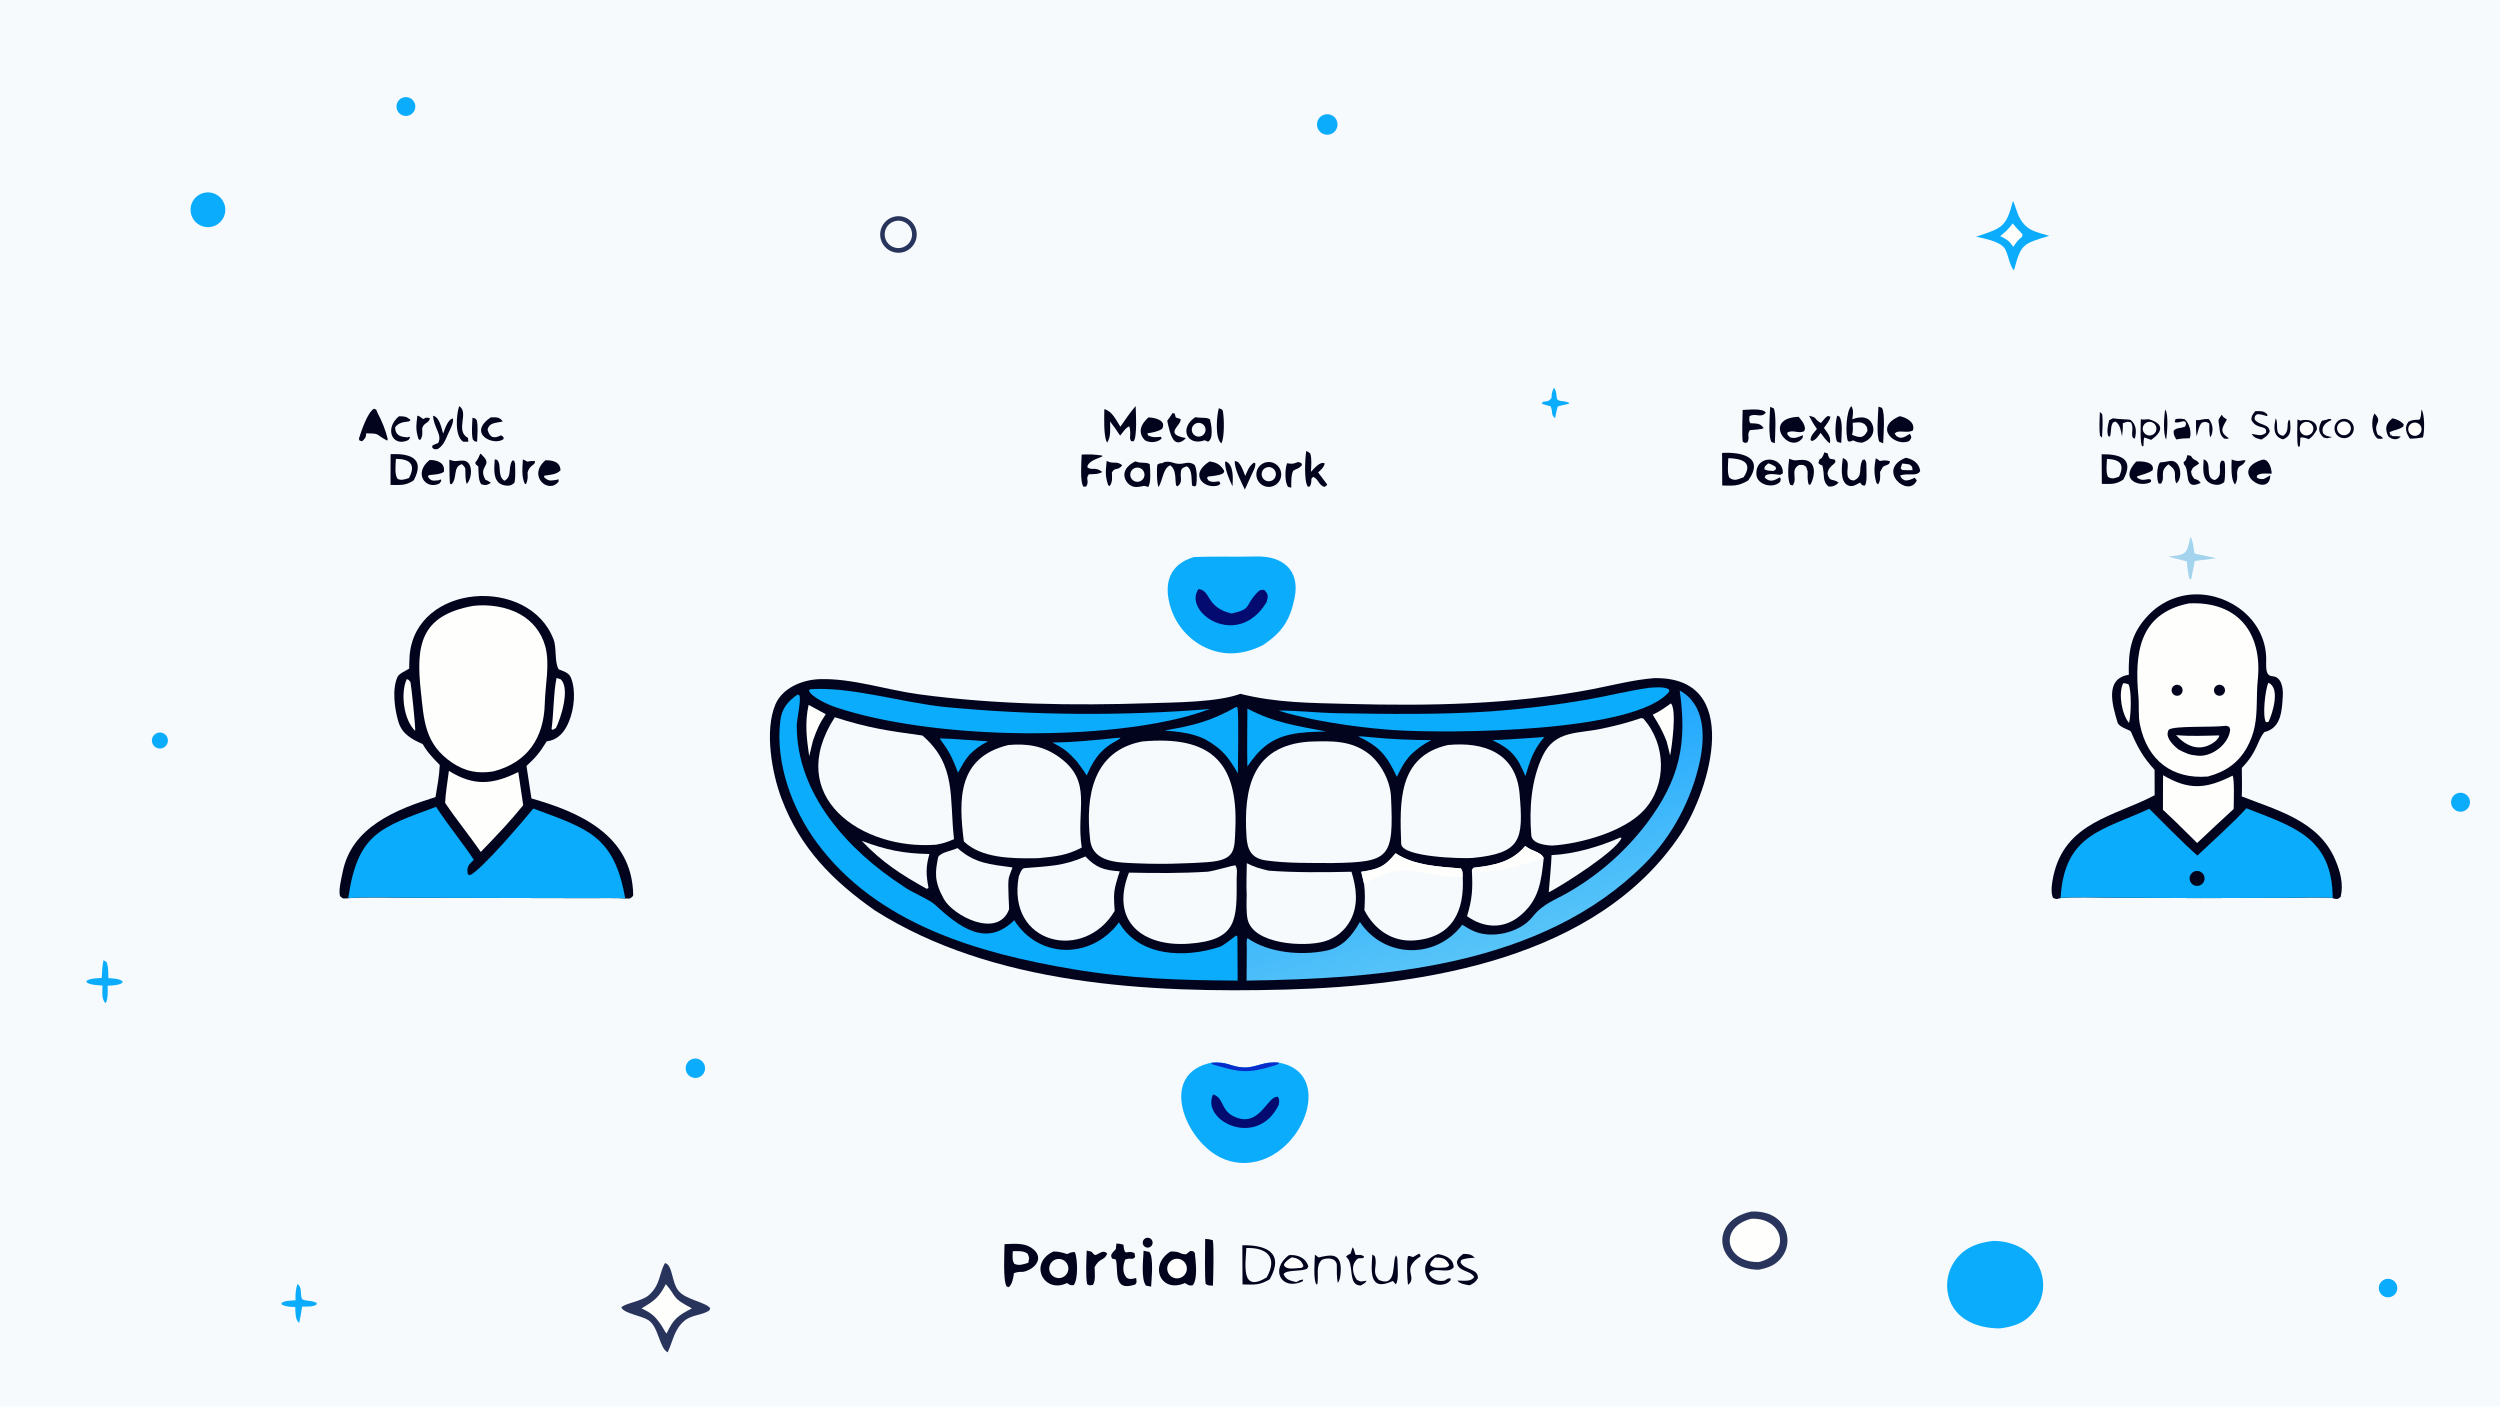 <svg version="1.1" xmlns="http://www.w3.org/2000/svg" style="display: block;" viewBox="0 0 2048 1152" width="1820" height="1024" preserveAspectRatio="none">
<defs>
	<linearGradient id="Gradient1" gradientUnits="userSpaceOnUse" x1="1230.38" y1="774.093" x2="1186.8" y2="624.819">
		<stop class="stop0" offset="0" stop-opacity="1" stop-color="rgb(87,196,248)"/>
		<stop class="stop1" offset="1" stop-opacity="1" stop-color="rgb(31,167,255)"/>
	</linearGradient>
</defs>
<path transform="translate(0,0)" fill="rgb(246,250,252)" d="M 0 0 L 2048 0 L 2048 1152 L 0 1152 L 0 0 z"/>
<path transform="translate(0,0)" fill="rgb(2,4,29)" d="M 1354.83 555.412 C 1428.17 553.73 1401.28 646.29 1376.95 682.913 C 1308.9 785.359 1166.76 807.445 1053.16 810.461 C 941.358 813.43 813.264 806.904 716.758 745.693 C 682.09 721.343 655.695 694.814 640.293 654.239 C 632.314 633.218 626.122 598.315 635.226 576.909 C 641.024 563.274 657.365 556.685 671.409 556.23 C 698.055 555.368 725.936 565.036 753.138 568.681 C 816.085 577.116 878.725 577.967 942.11 575.914 C 962.861 575.242 997.362 575.184 1016.09 568.245 C 1045.81 575.731 1073.74 575.685 1104.18 576.497 C 1171.25 578.288 1238.33 577.121 1304.43 564.44 C 1321.22 561.217 1337.77 556.781 1354.83 555.412 z"/>
<path transform="translate(0,0)" fill="rgb(246,250,252)" d="M 935.764 607.259 C 991.838 602.204 1014.2 624.207 1012.03 678.071 C 1011.29 696.586 1012.35 704.334 989.264 706.112 C 981.942 706.676 975.165 706.895 968.19 707.123 C 956.322 707.634 943.499 707.594 931.635 707.078 C 917.009 706.442 895.21 706.847 893.055 687.888 C 889.068 652.812 894.89 614.919 935.764 607.259 z"/>
<path transform="translate(0,0)" fill="rgb(246,250,252)" d="M 1072.43 607.406 C 1090.11 606.836 1106.78 606.002 1121.61 617.591 C 1131.6 625.691 1138.91 639.74 1139.51 652.622 C 1141.85 702.793 1138.56 706.098 1091.59 706.837 C 1073.62 706.717 1055 707.181 1037.23 704.714 C 1025.38 703.069 1021.86 696.374 1021.14 685.169 C 1018.6 645.427 1025.89 610.687 1072.43 607.406 z"/>
<path transform="translate(0,0)" fill="rgb(11,172,252)" d="M 653.373 568.834 L 654.81 569.428 C 656.55 573.286 652.725 588.455 652.723 594.505 C 652.708 650.859 695.348 696.926 739.956 725.836 C 745.832 730.452 760.858 736.336 765.796 740.849 C 784.927 758.333 807.394 776.866 830.855 753.673 C 851.361 786.006 894.49 785.466 916.65 755.424 C 933.168 783.804 970.857 784.796 999.274 775.46 C 1002.04 774.552 1009.9 768.296 1012.66 766.184 L 1013.71 767.102 L 1013.88 803.116 C 967.066 802.84 926.113 801.668 879.18 793.8 C 801.283 780.741 718.029 756.7 668.944 689.857 C 648.947 662.625 635.025 624.799 639.218 590.351 C 640.456 580.188 645.319 574.426 653.373 568.834 z"/>
<path transform="translate(0,0)" fill="url(#Gradient1)" d="M 1376 565.54 C 1396.72 576.726 1396.86 602.626 1392.62 622.919 C 1386.02 654.472 1369.88 684.9 1347.05 707.716 C 1263.44 791.273 1133.09 801.613 1021.2 803.114 L 1021.36 776.5 C 1021.35 773.946 1020.82 770.074 1022 768.361 C 1039.32 780.539 1066 782.774 1086.51 778.601 C 1099.87 775.884 1107.7 766.267 1114.03 755.113 C 1134 785.001 1176.15 785.995 1197.9 757.349 C 1200.52 758.978 1203.63 760.983 1206.44 762.19 C 1221.23 769.419 1244.9 764.046 1255.24 751.135 C 1264.56 739.497 1273.6 737.557 1286.52 729.816 C 1310.79 715.556 1332.04 696.683 1349.07 674.262 C 1376.21 638.089 1382.17 608.813 1376 565.54 z"/>
<path transform="translate(0,0)" fill="rgb(246,250,252)" d="M 683.871 587.429 C 711.799 596.363 726.967 598.427 755.633 602.391 C 783.739 626.515 777.635 653.132 781.531 687.279 C 775.375 689.859 773.385 690.568 766.854 691.81 C 706.055 696.53 641.728 652.52 683.871 587.429 z"/>
<path transform="translate(0,0)" fill="rgb(246,250,252)" d="M 1344.57 588.067 L 1346.18 588.502 C 1365.01 609.486 1365.77 642.839 1346.72 663.542 C 1330.46 681.218 1294.68 691.09 1271.56 692.523 C 1266.24 692.255 1255.04 691.231 1254.43 684.011 C 1252.62 662.473 1254.34 638.762 1263.79 618.988 C 1273.98 597.651 1293.25 601.075 1312.76 596.662 C 1325.61 593.867 1332.26 592.155 1344.57 588.067 z"/>
<path transform="translate(0,0)" fill="rgb(246,250,252)" d="M 1186.03 610.178 C 1215.15 607.333 1241.92 616.294 1244.83 649.981 C 1248.09 687.722 1246.36 698.775 1206.24 702.667 C 1198.2 703.325 1148.24 702.134 1147.85 691.063 C 1146.66 656.982 1145.05 619.536 1186.03 610.178 z"/>
<path transform="translate(0,0)" fill="rgb(246,250,252)" d="M 826.025 610.172 C 841.548 608.805 854.848 610.832 867.766 620.173 C 895.658 640.343 881.158 662.785 886.171 694.153 C 873.874 700.669 864.47 701.492 851.034 702.815 C 849.836 702.861 848.637 702.892 847.438 702.909 C 828.532 703.182 803.803 702.861 789.596 689.133 C 785.132 654.018 784.632 620.288 826.025 610.172 z"/>
<path transform="translate(0,0)" fill="rgb(246,250,252)" d="M 989.466 713.921 C 995.819 713.081 1010.36 708.487 1012.11 708.759 C 1013.89 711.876 1013.18 715.144 1013.08 719.229 C 1013.14 752.976 1014.31 770.1 973.689 772.908 C 935.792 775.528 909.185 754.386 924.852 714.684 C 947.359 715.103 967.047 715.307 989.466 713.921 z"/>
<path transform="translate(0,0)" fill="rgb(246,250,252)" d="M 1021.38 706.968 C 1028.32 710.459 1031.94 711.263 1039.31 713.081 C 1060.62 714.706 1085.76 714.453 1107.14 713.966 C 1111.19 727.07 1113.02 740.9 1106.34 753.6 C 1101.85 762.158 1094.03 768.482 1084.72 771.079 C 1068.56 775.738 1026.84 773.585 1022.05 752.978 C 1020.87 747.916 1021.15 738.313 1021.3 732.741 C 1020.82 726.68 1021.33 713.552 1021.38 706.968 z"/>
<path transform="translate(0,0)" fill="rgb(11,172,252)" d="M 663.718 564.467 C 697.327 562.266 737.475 575.149 773.926 579.01 C 846.22 585.959 918.986 586.52 991.379 580.689 C 985.15 582.912 979.369 584.648 973.041 586.524 C 895.962 607.369 761.471 605.056 684.313 579.141 C 678.696 577.255 665.072 571.221 662.644 565.653 L 663.718 564.467 z"/>
<path transform="translate(0,0)" fill="rgb(246,250,252)" d="M 1143.25 698.803 C 1158.22 708.942 1179.24 709.799 1196.83 711.264 C 1198.44 713.74 1198.03 714.871 1198.27 718.084 C 1199.8 745.801 1190.13 767.851 1158.54 770.208 C 1140.52 771.554 1125.85 761.303 1117.71 745.403 C 1118.17 736.907 1118.42 732.326 1117.45 723.863 L 1115.12 713.999 C 1129.53 711.819 1134.36 709.837 1143.25 698.803 z"/>
<path transform="translate(0,0)" fill="rgb(254,254,253)" d="M 1143.25 698.803 C 1158.22 708.942 1179.24 709.799 1196.83 711.264 C 1198.44 713.74 1198.03 714.871 1198.27 718.084 C 1160.47 719.519 1156.49 702.188 1117.45 723.863 L 1115.12 713.999 C 1129.53 711.819 1134.36 709.837 1143.25 698.803 z"/>
<path transform="translate(0,0)" fill="rgb(11,172,252)" d="M 1350.75 563.346 C 1355.23 562.986 1363.52 562.135 1367.23 564.675 L 1367.43 566.449 C 1339.72 600.308 1186.26 600.785 1142.67 597.991 C 1119.68 596.42 1096.82 593.358 1074.23 588.825 C 1064.94 586.749 1056.42 584.944 1047.33 581.958 C 1062.16 581.815 1079.61 583.832 1095.03 584.098 C 1137.47 584.83 1180.35 585.444 1222.72 582.513 C 1248.85 580.562 1274.88 577.365 1300.71 572.933 C 1317.41 569.924 1333.98 565.775 1350.75 563.346 z"/>
<path transform="translate(0,0)" fill="rgb(246,250,252)" d="M 889.137 701.444 C 898.139 710.797 904.089 712.621 917.291 713.622 C 916.396 716.482 915.032 720.414 914.349 723.224 C 911.889 731.653 912.578 737.409 913.136 746.02 C 888.347 788.095 824.338 773.725 834.58 717.779 C 835.47 715.763 836.847 711.197 839.149 711 C 858.581 709.333 870.862 709.529 889.137 701.444 z"/>
<path transform="translate(0,0)" fill="rgb(246,250,252)" d="M 784.401 694.582 C 798.672 707.307 811.022 707.846 829.444 710.448 C 828.423 713.192 827.057 716.532 826.339 719.314 C 825.329 725.6 826.953 743.924 826.556 744.951 C 817.252 768.966 780.826 750.072 773.186 736.246 C 765.037 721.5 766.066 714.216 768.599 701.811 C 771.143 697.905 778.683 697.17 784.401 694.582 z"/>
<path transform="translate(0,0)" fill="rgb(246,250,252)" d="M 1205.76 713.154 C 1206.01 712.304 1206.57 710.72 1207.65 710.601 C 1223.87 708.806 1238.48 706.029 1249.46 692.871 C 1255.58 697.618 1262.47 697.64 1264.62 702.827 C 1262.54 721.959 1260.89 737.444 1244.69 750.429 C 1231.26 761.191 1215.38 760.032 1201.81 750.363 C 1206.1 736.021 1206.57 728.085 1205.76 713.154 z"/>
<path transform="translate(0,0)" fill="rgb(254,254,253)" d="M 1205.76 713.154 C 1206.01 712.304 1206.57 710.72 1207.65 710.601 C 1223.87 708.806 1238.48 706.029 1249.46 692.871 C 1255.58 697.618 1262.47 697.64 1264.62 702.827 C 1244.02 708.783 1227.2 715.873 1205.76 713.154 z"/>
<path transform="translate(0,0)" fill="rgb(11,172,252)" d="M 1012.91 578.888 L 1013.8 579.678 C 1014.85 584.581 1014.14 625.722 1014.09 633.406 C 1005.96 619.532 1001.39 613.659 987.471 605.591 C 976.783 600.234 965.557 599.307 953.902 598.299 C 978.115 594.11 991.528 590.809 1012.91 578.888 z"/>
<path transform="translate(0,0)" fill="rgb(246,250,252)" d="M 1327.21 685.975 L 1328.34 686.233 C 1324.26 696.959 1281.39 724.086 1269.44 730.476 L 1268.75 730.565 C 1268.73 730.527 1271.1 704.559 1271.03 700.35 C 1289.85 699.475 1310.03 693.479 1327.21 685.975 z"/>
<path transform="translate(0,0)" fill="rgb(11,172,252)" d="M 1021.86 580.351 C 1043.93 592.015 1062.19 594.349 1086.34 599.138 C 1077.35 599.264 1066 599.556 1057.33 601.507 C 1040.37 605.129 1031.06 614.177 1021.84 627.776 C 1021.51 612.259 1021.8 595.93 1021.86 580.351 z"/>
<path transform="translate(0,0)" fill="rgb(246,250,252)" d="M 705.902 688.65 C 726.186 696.213 739.98 699.025 761.392 699.438 C 758.301 709.803 758.65 716.83 760.616 727.041 L 760.355 727.516 L 759.042 727.871 C 738.098 716.225 722.421 706.07 705.902 688.65 z"/>
<path transform="translate(0,0)" fill="rgb(11,172,252)" d="M 1112.52 603.081 C 1115.8 603.014 1119.49 603.419 1122.77 603.755 C 1139.37 605.456 1155.68 606.027 1172.38 606.195 C 1165.05 610.092 1161.75 612.65 1155.84 618.064 C 1150.41 623.774 1147.68 629.307 1144.29 636.2 C 1135.83 618.363 1130.19 611.55 1112.52 603.081 z"/>
<path transform="translate(0,0)" fill="rgb(11,172,252)" d="M 914.103 604.41 L 917.864 604.151 C 917.725 605.362 911.69 608.185 909.847 609.427 C 899.463 616.426 895.109 624.153 890.234 635.065 C 887.848 631.222 884.839 627.255 882.164 623.564 C 874.777 615.488 871.604 613.119 862.205 608.106 C 878.031 608.016 898.356 606.132 914.103 604.41 z"/>
<path transform="translate(0,0)" fill="rgb(11,172,252)" d="M 1251.11 604.585 L 1265.14 603.554 C 1256.07 614.186 1253.54 622.675 1249.61 635.63 C 1248.12 631.855 1246.02 627.814 1244.2 624.135 C 1238.18 614.471 1232.28 611.155 1222.67 606.105 C 1231.93 605.949 1241.82 605.164 1251.11 604.585 z"/>
<path transform="translate(0,0)" fill="rgb(11,172,252)" d="M 769.789 604.754 C 781.374 604.961 797.433 606.499 809.434 607.2 C 803.06 610.256 799.097 613.325 794.074 618.192 C 789.998 623.125 787.875 627.324 784.814 632.86 C 779.915 619.98 777.874 615.858 769.789 604.754 z"/>
<path transform="translate(0,0)" fill="rgb(254,254,253)" d="M 1368.82 576.062 C 1373.77 581.427 1369.56 611.6 1368.17 618.82 C 1367.32 614.957 1366.26 610.988 1365.29 607.14 C 1362.28 599.195 1358.49 592.497 1353.92 585.397 C 1360.34 582.138 1363.03 580.232 1368.82 576.062 z"/>
<path transform="translate(0,0)" fill="rgb(254,254,253)" d="M 662.411 577.31 C 667.114 579.8 671.79 582.339 676.439 584.927 C 671.038 592.946 668.926 598.157 665.856 607.022 L 662.895 619.397 C 660.774 604.607 659.167 592.102 662.411 577.31 z"/>
<path transform="translate(0,0)" fill="rgb(2,4,29)" d="M 346.331 609.445 C 337.807 605.58 329.695 601.609 326.527 591.617 C 323.325 581.516 320.959 564.255 325.683 554.328 C 327.029 551.499 332.676 549.322 335.257 547.55 C 335.065 547.683 335.507 537.455 335.57 536.725 C 340.704 477.35 433.693 471.594 453.491 523.724 C 456.162 530.755 454.055 542.192 457.711 548.207 C 461.578 549.685 466.032 550.91 467.686 554.988 C 472.003 565.637 470.363 580.404 466.142 590.821 C 462.701 599.314 457.273 606.019 447.876 607.15 C 442.256 616.144 439.385 619.89 431.302 627.305 L 435.351 653.913 C 473.501 664.783 517.989 683.4 518.718 732.986 C 518.736 734.227 516.917 735.243 515.988 735.909 L 512.185 735.903 C 508.062 735.287 488.288 735.593 483.229 735.586 L 420.186 735.46 L 332.589 735.246 C 320.874 735.211 295.908 734.506 285.26 735.661 C 280.69 735.888 281.886 736.507 278.72 734.186 C 276.912 729.783 279.733 719.194 280.685 714.337 C 287.961 677.214 324.586 662.875 356.782 652.8 C 358.213 644.155 359.88 635.262 360.258 626.529 C 355.137 621.341 349.856 615.9 346.331 609.445 z"/>
<path transform="translate(0,0)" fill="rgb(11,172,252)" d="M 285.26 735.661 C 292.992 682.481 311.378 677.888 357.231 660.8 C 367.255 676.064 378.571 689.761 388.159 704.157 C 383.887 708.38 382.161 709.629 383.186 716.011 L 385.023 716.796 C 394.484 712.483 428.601 672.344 436.906 662.2 C 481.305 678.838 503.145 684.155 512.185 735.903 C 508.062 735.287 488.288 735.593 483.229 735.586 L 420.186 735.46 L 332.589 735.246 C 320.874 735.211 295.908 734.506 285.26 735.661 z"/>
<path transform="translate(0,0)" fill="rgb(254,254,253)" d="M 387.588 496.221 C 400.015 494.686 414.769 496.842 425.722 502.887 C 435.945 508.429 443.485 517.88 446.617 529.079 C 450.675 543.824 446.625 561.047 446.283 576.108 C 445.644 604.181 432.188 624.541 404.227 631.756 C 391.566 633.826 381.343 631.891 370.617 624.808 C 347.69 609.425 347.31 589.642 344.741 566.02 C 340.692 528.777 344.18 504.032 387.588 496.221 z"/>
<path transform="translate(0,0)" fill="rgb(254,254,253)" d="M 367.742 631.344 C 388.366 644.151 403.718 642.595 424.58 632.309 L 428.619 659.459 C 423.638 665.588 418.481 671.572 413.153 677.402 C 406.806 684.26 400.375 691.039 393.86 697.738 C 384.441 684.118 374.241 671.805 364.633 657.535 C 364.957 650.165 366.748 638.938 367.742 631.344 z"/>
<path transform="translate(0,0)" fill="rgb(254,254,253)" d="M 455.957 555.26 L 459.355 556.391 C 467.195 563.8 459.655 587.63 455.442 596.239 L 452.974 597.741 L 451.835 597.186 C 453.597 584.481 453.484 566.108 455.957 555.26 z"/>
<path transform="translate(0,0)" fill="rgb(254,254,253)" d="M 333.225 556.215 C 335.003 556.71 335.091 557.16 336.253 558.618 C 337.029 562.389 340.571 596.302 340.111 598.587 C 330.659 589.71 327.9 567.452 333.225 556.215 z"/>
<path transform="translate(0,0)" fill="rgb(2,4,29)" d="M 1743.91 552.64 C 1743.53 533.196 1745.42 519.031 1759.85 503.938 C 1769.86 493.278 1783.74 487.097 1798.37 486.788 C 1827.39 486.249 1855.82 508.014 1856.46 538.994 C 1856.61 546.038 1855.24 553.471 1861.77 553.879 C 1868.9 554.325 1870.5 563.391 1870.08 569.956 C 1869.33 581.82 1868.91 596.315 1854.99 599.558 C 1848.62 607.141 1850.03 614.839 1836.51 628.925 C 1836.54 636.063 1836.83 645.312 1836.45 652.271 C 1866.05 663.876 1899.46 672.405 1912.96 703.941 C 1917.12 713.643 1919.94 723.826 1917.52 734.388 C 1915.38 736.717 1914 736.54 1910.93 735.589 C 1906.11 734.623 1881.72 735.253 1874.92 735.313 L 1802.49 735.545 L 1727.68 735.184 C 1717.54 735.121 1697.51 734.469 1688.07 735.506 C 1683.99 736.475 1685.43 736.672 1682.03 735.48 C 1679.48 731.744 1681.11 722.312 1682.01 718.018 C 1691.36 673.226 1732.2 668.711 1765.09 651.294 L 1765.04 630.485 C 1755.45 620.02 1751.17 612.14 1745.61 599.174 C 1745 597.746 1735.96 595.874 1734.71 591.714 C 1730.52 577.74 1723.85 555.739 1743.91 552.64 z"/>
<path transform="translate(0,0)" fill="rgb(11,172,252)" d="M 1840.25 662.007 C 1879.27 677.269 1910.63 685.897 1910.93 735.589 C 1906.11 734.623 1881.72 735.253 1874.92 735.313 L 1802.49 735.545 L 1727.68 735.184 C 1717.54 735.121 1697.51 734.469 1688.07 735.506 C 1690.92 683.291 1722.56 679.991 1760.69 662.408 C 1772.84 674.394 1787.51 689.645 1800.12 700.708 C 1812.23 689.339 1829.28 673.981 1840.25 662.007 z"/>
<path transform="translate(0,0)" fill="rgb(2,4,29)" d="M 1798.04 713.575 C 1801.3 712.57 1804.75 714.415 1805.72 717.683 C 1806.7 720.95 1804.82 724.385 1801.55 725.331 C 1798.31 726.264 1794.93 724.416 1793.97 721.191 C 1793 717.965 1794.82 714.566 1798.04 713.575 z"/>
<path transform="translate(0,0)" fill="rgb(254,254,253)" d="M 1793.1 494.194 C 1833.38 492.192 1853.6 518.498 1849.55 557.044 C 1848.26 569.318 1849.56 582.588 1847.07 594.921 C 1845.84 601.05 1843.66 606.948 1840.6 612.402 C 1833.25 625.274 1822.78 632.195 1808.7 635.964 C 1779.84 638.403 1759.26 622.915 1753.18 594.057 C 1751.41 586.45 1752.5 578.024 1751.8 570.452 C 1748.63 536.007 1751.63 502.558 1793.1 494.194 z"/>
<path transform="translate(0,0)" fill="rgb(2,4,29)" d="M 1823.34 594.449 C 1824.42 594.389 1825.13 594.897 1826.21 595.378 L 1826.98 597.518 C 1825.97 609.331 1812.15 619.974 1800.57 618.936 C 1793.56 618.307 1790.86 617.09 1784.63 613.818 C 1780.08 610.136 1773.04 603.554 1776.71 597.571 C 1781.85 594.182 1811.08 595.959 1823.34 594.449 z"/>
<path transform="translate(0,0)" fill="rgb(254,254,253)" d="M 1782.64 602.065 C 1794.76 603.126 1805.85 602.574 1817.98 602.304 C 1817.94 604.079 1816.55 605.135 1815.19 606.792 C 1803.58 616.18 1791.83 612.319 1782.64 602.065 z"/>
<path transform="translate(0,0)" fill="rgb(2,4,29)" d="M 1815.64 561.598 C 1817.01 560.655 1818.78 560.533 1820.26 561.282 C 1821.74 562.032 1822.69 563.531 1822.74 565.19 C 1822.79 566.849 1821.93 568.401 1820.49 569.236 C 1818.39 570.458 1815.7 569.802 1814.39 567.749 C 1813.09 565.697 1813.64 562.981 1815.64 561.598 z"/>
<path transform="translate(0,0)" fill="rgb(2,4,29)" d="M 1780.97 561.578 C 1782.36 560.638 1784.16 560.548 1785.64 561.345 C 1787.12 562.141 1788.03 563.692 1788.01 565.371 C 1787.99 567.051 1787.05 568.582 1785.55 569.346 C 1783.42 570.434 1780.82 569.678 1779.6 567.62 C 1778.39 565.562 1778.99 562.915 1780.97 561.578 z"/>
<path transform="translate(0,0)" fill="rgb(254,254,253)" d="M 1828.94 635.26 C 1830.59 637.941 1829.86 657.976 1829.81 662.558 C 1819.77 671.77 1809.8 681.058 1799.9 690.422 L 1782.32 673.073 L 1771.87 663.19 L 1771.98 634.892 C 1793.44 647.531 1807.37 646.062 1828.94 635.26 z"/>
<path transform="translate(0,0)" fill="rgb(254,254,253)" d="M 1858.19 559.186 C 1868.3 563.176 1861.72 584.24 1858.34 591.259 L 1856.28 591.45 C 1853.18 586.409 1855.69 565.179 1858.19 559.186 z"/>
<path transform="translate(0,0)" fill="rgb(254,254,253)" d="M 1739.28 559.539 C 1741.59 559.652 1741.53 559.672 1743.7 560.506 C 1746.39 565.731 1745.76 586.643 1744.05 592.058 C 1737.99 584.555 1735.28 568.012 1739.28 559.539 z"/>
<path transform="translate(0,0)" fill="rgb(11,172,252)" d="M 992.413 870.349 C 1006.28 869.241 1008.33 873.996 1019.29 874.25 C 1029.04 874.476 1035.32 868.946 1047.61 870.319 C 1091.74 878.037 1069.94 941.59 1029.54 951.211 C 1018.03 954.061 1005.86 952.101 995.839 945.782 C 968.563 928.774 950.726 878.895 992.413 870.349 z"/>
<path transform="translate(0,0)" fill="rgb(7,44,202)" d="M 992.413 870.349 C 1006.28 869.241 1008.33 873.996 1019.29 874.25 C 1029.04 874.476 1035.32 868.946 1047.61 870.319 L 1047.55 871.096 C 1047.12 871.453 1046.68 871.866 1046.15 872.033 C 1021.31 879.847 1015.81 878.254 992.955 871.643 L 992.413 870.349 z"/>
<path transform="translate(0,0)" fill="rgb(3,11,112)" d="M 993.765 896.286 C 1003.77 899.464 999.067 911.339 1014.77 915.902 C 1032.86 921.155 1038.84 896.715 1046.93 898.337 C 1048.39 901.412 1047.9 900.891 1047.63 904.664 C 1030.23 941.226 983.393 918.052 993.765 896.286 z"/>
<path transform="translate(0,0)" fill="rgb(11,172,252)" d="M 978.264 456.188 C 995.022 455.528 1012.44 456.178 1029 455.749 C 1050.9 455.183 1065.15 466.955 1060.55 489.672 C 1056.8 508.148 1050.17 517.898 1034.8 528.258 C 1018.37 536.576 1001.34 537.878 984.77 528.985 C 971.99 522.019 962.549 510.204 958.575 496.201 C 953.101 477.27 958.426 461.829 978.264 456.188 z"/>
<path transform="translate(0,0)" fill="rgb(3,11,112)" d="M 981.769 482.433 C 992.262 483.47 987.547 497.373 1008.94 502.475 C 1026.26 498.487 1019.02 496.579 1030.04 485.117 C 1032.19 482.878 1033.19 482.967 1035.57 483.139 C 1039.42 486.769 1038.75 488.64 1037.64 493.042 L 1037.32 493.574 C 1013.6 532.196 968.655 501.422 981.769 482.433 z"/>
<path transform="translate(0,0)" fill="rgb(11,172,252)" d="M 1633.01 1016.3 C 1652.61 1016.28 1670.58 1027.51 1673.46 1047.95 C 1674.69 1056.99 1672.28 1066.15 1666.75 1073.42 C 1659.2 1083.38 1650.14 1086.41 1638.43 1087.96 C 1618.23 1088.04 1598.14 1079.3 1595.32 1057.03 C 1594.18 1047.62 1596.89 1038.15 1602.82 1030.77 C 1610.64 1021.04 1621.1 1017.62 1633.01 1016.3 z"/>
<path transform="translate(0,0)" fill="rgb(41,52,92)" d="M 1434.68 992.277 C 1447.82 991.585 1460.45 997.065 1463.71 1010.8 C 1465.1 1016.73 1464.03 1022.96 1460.75 1028.08 C 1455.83 1035.73 1449.23 1038.2 1440.82 1039.91 C 1405.93 1039.99 1398.62 999.909 1434.68 992.277 z"/>
<path transform="translate(0,0)" fill="rgb(254,254,253)" d="M 1434.55 998.176 C 1461.06 996.793 1468.19 1026.89 1440.91 1033.62 C 1413.65 1034.33 1407.27 1005.26 1434.55 998.176 z"/>
<path transform="translate(0,0)" fill="rgb(41,52,92)" d="M 544.809 1034.42 C 551.385 1036.21 549.962 1050.78 556.281 1057.71 C 562.575 1064.61 577.734 1066.35 581.801 1071.37 L 581.166 1073.22 C 575.015 1077.38 567.046 1076.57 560.802 1081.63 C 552.282 1088.54 551.301 1098.43 546.968 1107.56 C 540.063 1104.18 539.642 1086.6 531.015 1081.13 C 525.314 1077.51 511.907 1075.92 508.989 1070.97 C 510.561 1067.63 525.777 1065.91 531.583 1060.7 C 541.367 1051.91 539.841 1042.62 544.809 1034.42 z"/>
<path transform="translate(0,0)" fill="rgb(254,254,253)" d="M 545.46 1051.71 C 555.157 1063.09 549.728 1062.51 566.792 1071.56 C 555.085 1077.68 551.761 1080.08 546.022 1092.19 C 544.77 1090.86 543.31 1087.71 542.166 1086.02 C 536.597 1077.78 534.16 1075.75 525.577 1071.57 C 536.253 1065.2 539.787 1062.62 545.46 1051.71 z"/>
<path transform="translate(0,0)" fill="rgb(11,172,252)" d="M 1649.03 164.563 C 1650.4 166.523 1652.25 174.448 1654.49 178.461 C 1660.42 189.101 1667.59 189.853 1678.73 193.115 C 1657.07 199.843 1655.81 199.347 1649.85 221.381 C 1646.35 218.276 1644.94 207.211 1642.22 203.409 C 1638.02 197.548 1625.61 195.362 1618.83 193.865 C 1640.15 186.654 1643.29 186.449 1649.03 164.563 z"/>
<path transform="translate(0,0)" fill="rgb(254,254,253)" d="M 1648.87 182.967 C 1651.18 186.206 1654.05 188.857 1656.79 191.807 L 1656.51 193.88 C 1653.13 196.792 1652.38 197.539 1649.89 201.286 L 1649.3 202.174 C 1645.69 196.976 1644.11 196.161 1638.59 193.394 C 1643.48 189.319 1645.01 187.979 1648.87 182.967 z"/>
<path transform="translate(0,0)" fill="rgb(2,4,29)" d="M 1017.72 1019.86 C 1036.93 1019.51 1052.57 1025.74 1040.14 1047.74 C 1031.38 1052.85 1028.02 1052.07 1017.87 1051.97 L 1017.72 1019.86 z"/>
<path transform="translate(0,0)" fill="rgb(246,250,252)" d="M 1020.98 1022.11 C 1037.61 1021.6 1047.15 1029.56 1037.64 1046.22 C 1015.99 1059.44 1020.53 1034.9 1020.98 1022.11 z"/>
<path transform="translate(0,0)" fill="rgb(2,4,29)" d="M 958.823 1025.03 C 967.805 1024.71 965.766 1027.35 971.75 1027.27 C 972.825 1026.11 973.91 1025.42 975.187 1024.51 C 978.087 1024.85 977.205 1024.31 978.778 1026.23 C 979.488 1033.25 981.421 1047.27 977.053 1052.7 C 973.667 1052.88 974.988 1053.02 971.499 1051.34 L 970.8 1050.77 C 950.786 1059.61 940.853 1036.23 958.823 1025.03 z"/>
<path transform="translate(0,0)" fill="rgb(254,254,253)" d="M 960.877 1031.65 C 963.514 1030.44 966.598 1030.74 968.948 1032.44 C 971.298 1034.14 972.55 1036.98 972.225 1039.86 C 971.899 1042.74 970.047 1045.23 967.377 1046.36 C 963.329 1048.08 958.649 1046.23 956.872 1042.21 C 955.095 1038.18 956.879 1033.48 960.877 1031.65 z"/>
<path transform="translate(0,0)" fill="rgb(2,4,29)" d="M 863.041 1024.96 C 867.32 1024.98 870.335 1025.82 874.132 1027.06 C 874.674 1027.24 877.325 1025 880.593 1025.55 C 882.775 1031.15 883.348 1047.88 879.533 1052.56 C 875.933 1052.49 877.357 1052.88 874.139 1050.8 C 855.106 1060.03 842.151 1034.56 863.041 1024.96 z"/>
<path transform="translate(0,0)" fill="rgb(246,250,252)" d="M 864.434 1031.64 C 868.42 1030.03 872.959 1031.93 874.611 1035.9 C 876.263 1039.87 874.412 1044.43 870.461 1046.12 C 867.868 1047.24 864.878 1046.87 862.63 1045.16 C 860.383 1043.46 859.225 1040.68 859.598 1037.88 C 859.971 1035.08 861.818 1032.7 864.434 1031.64 z"/>
<path transform="translate(0,0)" fill="rgb(41,52,92)" d="M 733.23 177.329 C 741.236 175.818 748.981 180.985 750.66 188.957 C 752.339 196.93 747.335 204.782 739.399 206.627 C 734.116 207.856 728.581 206.131 724.931 202.118 C 721.281 198.106 720.087 192.433 721.809 187.289 C 723.531 182.146 727.9 178.335 733.23 177.329 z"/>
<path transform="translate(0,0)" fill="rgb(246,250,252)" d="M 732.17 181.391 C 738.007 179.303 744.433 182.342 746.522 188.179 C 748.611 194.016 745.572 200.442 739.735 202.532 C 733.897 204.622 727.47 201.583 725.381 195.745 C 723.291 189.906 726.331 183.48 732.17 181.391 z"/>
<path transform="translate(0,0)" fill="rgb(11,172,252)" d="M 165.855 158.297 C 170.714 156.683 176.065 157.803 179.868 161.229 C 183.671 164.656 185.341 169.862 184.24 174.861 C 183.139 179.861 179.437 183.884 174.546 185.396 C 167.093 187.7 159.175 183.574 156.793 176.146 C 154.411 168.719 158.453 160.757 165.855 158.297 z"/>
<path transform="translate(0,0)" fill="rgb(2,4,29)" d="M 822.901 1018.96 C 830.126 1018.75 838.251 1017.71 844.522 1021.7 C 856.188 1029.13 848.786 1039.23 838.385 1041.62 C 834.872 1041.66 834.021 1041.6 830.59 1042.71 C 830.196 1046.46 829.283 1051.73 826.352 1054.22 L 824.639 1053.63 C 821.514 1048.63 822.862 1026.45 822.901 1018.96 z"/>
<path transform="translate(0,0)" fill="rgb(246,250,252)" d="M 829.682 1024.72 C 833.897 1024.67 838.82 1024.18 841.992 1026.98 C 843.469 1031.04 843.102 1029.69 842.39 1034.21 C 838.209 1035.5 834.865 1036.85 830.97 1035.06 C 828.949 1032.23 829.567 1028.3 829.682 1024.72 z"/>
<path transform="translate(0,0)" fill="rgb(2,4,29)" d="M 1410.71 370.933 C 1425.98 370.079 1446.13 373.885 1432.13 393.514 C 1423.84 398.341 1420.29 397.794 1410.85 397.63 L 1410.71 370.933 z"/>
<path transform="translate(0,0)" fill="rgb(246,250,252)" d="M 1415.83 375.241 C 1426.38 375.62 1436.67 378.072 1428.39 390.833 C 1423.54 392.567 1420.87 394.421 1416.61 391.157 C 1414.84 387.461 1415.68 379.683 1415.83 375.241 z"/>
<path transform="translate(0,0)" fill="rgb(2,4,29)" d="M 319.978 371.927 C 335.032 371.33 348.796 374.764 338.952 393.371 C 332.19 397.959 327.987 397.16 319.92 397.155 L 319.978 371.927 z"/>
<path transform="translate(0,0)" fill="rgb(246,250,252)" d="M 324.326 375.809 C 335.859 375.786 340.997 380.48 335.019 391.5 C 332.103 392.539 328.718 393.665 325.839 392.288 C 323.001 388.956 324.145 380.635 324.326 375.809 z"/>
<path transform="translate(0,0)" fill="rgb(2,4,29)" d="M 1721.67 372.052 C 1736.16 371.83 1749.11 375.307 1739.37 392.827 C 1732.9 397.051 1729.43 396.307 1721.82 396.295 L 1721.67 372.052 z"/>
<path transform="translate(0,0)" fill="rgb(246,250,252)" d="M 1726.04 375.837 C 1736.93 376.301 1740.7 380.308 1735.92 390.372 C 1732.17 391.774 1730.16 392.622 1726.82 390.524 C 1725.01 387.005 1725.86 380.09 1726.04 375.837 z"/>
<path transform="translate(0,0)" fill="rgb(2,4,29)" d="M 1517.09 361.068 C 1515.05 361.879 1516.08 361.772 1513.89 361.341 C 1511.57 356.071 1512.31 336.479 1516.65 332.585 C 1518.73 336.364 1517.93 339.155 1517.42 343.408 C 1524.26 340.694 1532.15 340.793 1534.4 349.426 C 1535.07 352.071 1534.61 354.875 1533.12 357.16 C 1531.24 360.04 1528.63 361.515 1525.45 362.561 C 1521.91 362.374 1521.44 362.158 1518.2 360.692 L 1517.09 361.068 z"/>
<path transform="translate(0,0)" fill="rgb(246,250,252)" d="M 1517.74 346.295 C 1521.68 345.91 1524.11 345.264 1527.44 347.332 C 1529.92 350.475 1529.32 349 1529.81 352.893 C 1526.51 359.466 1523.17 358.5 1517.21 356.119 C 1518.2 352.949 1517.86 349.625 1517.74 346.295 z"/>
<path transform="translate(0,0)" fill="rgb(2,4,29)" d="M 930.083 377.864 C 935.578 379.975 937.978 378.043 941.846 380.075 C 942.24 384.04 943.122 396.115 940.488 398.839 C 939.1 398.285 938.066 397.784 936.532 398.011 C 934.476 398.58 931.007 399.163 928.902 398.677 C 926.32 398.055 924.09 396.435 922.702 394.171 C 918.296 386.877 923.61 380.877 930.083 377.864 z"/>
<path transform="translate(0,0)" fill="rgb(246,250,252)" d="M 929.023 383.61 C 931.863 382.114 935.379 383.195 936.888 386.029 C 938.397 388.863 937.331 392.384 934.504 393.905 C 931.659 395.436 928.112 394.362 926.593 391.51 C 925.075 388.659 926.165 385.116 929.023 383.61 z"/>
<path transform="translate(0,0)" fill="rgb(2,4,29)" d="M 904.681 335.067 C 911.248 337.008 913.784 343.258 917.813 349.486 C 922.084 343.255 925.434 338.326 930.309 332.557 C 930.535 338.2 931.695 358.006 928.61 361.46 L 926.517 361.23 L 925.716 359.228 C 925.838 355.888 926.271 352.268 925.039 349.214 C 922.336 350.074 919.723 354.207 917.624 356.78 C 914.968 352.627 912.329 349.134 909.382 345.213 C 909.426 349.992 910.215 358.913 906.828 362.36 L 907.666 362.229 L 906.434 361.701 C 904.036 355.877 904.576 341.454 904.681 335.067 z"/>
<path transform="translate(0,0)" fill="rgb(2,4,29)" d="M 979.215 341.66 C 984.472 342.655 988.538 341.474 991.251 343.509 C 992.348 348.006 994.35 359.289 989.616 361.732 L 986.911 360.562 C 972.523 365.822 965.553 350.641 979.215 341.66 z"/>
<path transform="translate(0,0)" fill="rgb(246,250,252)" d="M 979.612 346.815 C 982.421 345.539 985.733 346.752 987.055 349.539 C 988.376 352.326 987.218 355.658 984.453 357.025 C 982.624 357.93 980.448 357.778 978.763 356.627 C 977.077 355.476 976.143 353.506 976.319 351.472 C 976.495 349.439 977.754 347.658 979.612 346.815 z"/>
<path transform="translate(0,0)" fill="rgb(2,4,29)" d="M 914.556 1018.46 C 917.199 1018.59 917.769 1018.64 920.295 1019.41 C 921.401 1030.36 923.062 1022.84 929.431 1026.4 L 929.88 1029.51 C 927.068 1032.54 927.126 1029.62 921.725 1031.59 C 919.889 1036.48 919.157 1042.65 923.174 1046.63 C 925.978 1048.09 927.716 1047.36 930.767 1046.68 C 931.027 1050.1 931.588 1049.78 930.077 1051.97 C 911.022 1058.5 916.63 1040 914.049 1031.51 L 911.153 1030.81 C 908.587 1027.4 912.246 1025.43 914.066 1023.02 C 914.265 1021.17 914.429 1019.65 914.556 1018.46 z"/>
<path transform="translate(0,0)" fill="rgb(2,4,29)" d="M 954.062 378.355 C 959.558 377.655 960.198 379.244 964.742 379.813 C 970.248 380.502 973.415 376.988 978.713 380.825 C 980.758 384.985 980.68 393.023 979.928 397.563 L 978.549 398.429 L 976.485 397.6 C 975.917 392.454 976.871 384.402 972.246 381.914 C 967.591 383.268 967.377 384.58 967.235 388.757 C 967.433 393.12 968.252 395.428 964.661 398.314 L 963.417 397.49 C 962.413 391.604 963.819 384.898 958.651 381.105 C 952.654 383.559 952.867 392.505 949.098 398.962 C 947.677 396.239 947.386 383.759 948.186 380.432 C 952.74 378.115 950.084 380.662 954.062 378.355 z"/>
<path transform="translate(0,0)" fill="rgb(2,4,29)" d="M 1037.27 378.6 C 1042.69 377.439 1048.05 380.833 1049.32 386.236 C 1050.59 391.639 1047.31 397.065 1041.93 398.446 C 1038.36 399.364 1034.56 398.278 1032.02 395.605 C 1029.47 392.932 1028.57 389.091 1029.65 385.563 C 1030.74 382.035 1033.65 379.372 1037.27 378.6 z"/>
<path transform="translate(0,0)" fill="rgb(246,250,252)" d="M 1037.88 382.713 C 1040.88 381.922 1043.98 383.618 1044.93 386.573 C 1045.87 389.528 1044.34 392.708 1041.44 393.811 C 1039.43 394.579 1037.15 394.17 1035.52 392.748 C 1033.9 391.326 1033.19 389.124 1033.69 387.022 C 1034.18 384.92 1035.79 383.263 1037.88 382.713 z"/>
<path transform="translate(0,0)" fill="rgb(2,4,29)" d="M 299.93 354.88 C 300.034 358.013 298.791 359.555 296.648 361.374 L 294.594 360.856 L 293.98 359.395 C 295.934 353.196 300.987 337.755 306.349 334.755 L 308.21 335.501 L 309.141 337.896 C 313.044 345.276 315.61 351.539 317.644 359.602 L 317.107 360.858 C 306.738 355.22 311.661 355.072 299.93 354.88 z"/>
<path transform="translate(0,0)" fill="rgb(2,4,29)" d="M 1561.27 374.893 C 1567.05 376.023 1572.18 379.338 1573.02 385.695 C 1570.44 390.808 1563 386.953 1556.57 389.509 C 1557.79 391.959 1558 392.194 1560.45 393.395 C 1563.73 393.733 1565.6 392.583 1568.58 391.263 L 1570.22 393.492 C 1563.25 408.605 1536.53 384.566 1561.27 374.893 z"/>
<path transform="translate(0,0)" fill="rgb(246,250,252)" d="M 1558.25 379.636 C 1560.51 379.734 1562.15 380.053 1564.39 380.435 C 1566.96 382.767 1566.32 381.539 1566.72 385.06 C 1563.77 385.105 1561.25 385.106 1558.28 384.966 L 1557.01 383.559 L 1558.25 379.636 z"/>
<path transform="translate(0,0)" fill="rgb(2,4,29)" d="M 1177.97 1027.1 C 1183.98 1028.14 1190.58 1030.59 1190.87 1037.87 C 1186.13 1044.2 1173.32 1036.38 1170.64 1043.22 C 1172.81 1047.99 1178.58 1049.97 1183.55 1048.75 C 1186.31 1047.08 1185.6 1046.95 1188.36 1046.97 L 1188.27 1048.59 C 1187.16 1049.68 1186.2 1050.58 1184.75 1051.2 C 1181.45 1052.59 1177.73 1052.59 1174.43 1051.2 C 1171.52 1049.99 1169.28 1047.58 1168.29 1044.59 C 1165.5 1036.38 1169.91 1029.6 1177.97 1027.1 z"/>
<path transform="translate(0,0)" fill="rgb(254,254,253)" d="M 1175.57 1029.92 C 1181.41 1030.02 1184.24 1030.17 1187.23 1035.83 C 1186.28 1037.74 1186.76 1037.11 1184.17 1038.07 C 1180.14 1038.2 1174.36 1039.17 1171.58 1036.13 C 1171.96 1033.24 1173.52 1032.11 1175.57 1029.92 z"/>
<path transform="translate(0,0)" fill="rgb(2,4,29)" d="M 1055.97 1027.94 C 1062.97 1027.42 1069.55 1029.96 1071.8 1037.18 L 1070.76 1039.07 C 1065.34 1041.72 1054.01 1039.6 1051.5 1043.52 C 1053.43 1048.36 1057.4 1048.93 1061.94 1050.03 C 1064.42 1048.69 1064.89 1048.25 1067.62 1047.95 L 1067.12 1049.4 C 1049.72 1057.54 1039.99 1039.55 1055.97 1027.94 z"/>
<path transform="translate(0,0)" fill="rgb(254,254,253)" d="M 1058.13 1029.79 C 1062.95 1030.22 1066.37 1032.25 1067.8 1036.88 C 1066.13 1038.89 1066.77 1038.25 1063.25 1038.6 C 1059.26 1038.76 1053.26 1040.08 1051.73 1035.89 C 1053.14 1032.81 1055.34 1031.67 1058.13 1029.79 z"/>
<path transform="translate(0,0)" fill="rgb(2,4,29)" d="M 1458.13 390.904 C 1459.08 393.123 1458.89 391.94 1458.28 394.598 C 1452.44 400.623 1439.55 396.91 1438.88 389.078 C 1437.42 371.955 1460.96 372.902 1460.52 387.612 L 1458.34 388.927 C 1454.47 388.523 1449.69 387.52 1446.4 389.283 L 1445.61 391.081 C 1449.86 395.458 1453.69 393.467 1458.13 390.904 z"/>
<path transform="translate(0,0)" fill="rgb(246,250,252)" d="M 1448.52 379.466 C 1451.36 380.335 1452.02 380.774 1454.57 382.329 L 1454.91 384.22 L 1453.04 385.726 C 1449.96 385.545 1448.19 385.683 1445.38 384.354 C 1445.42 381.657 1446.11 381.869 1448.52 379.466 z"/>
<path transform="translate(0,0)" fill="rgb(2,4,29)" d="M 1556.2 340.86 C 1561.7 341.807 1569.21 345.985 1567.04 352.523 C 1562.06 355.384 1555.3 351.399 1552.13 355.087 C 1553.5 357.445 1553.76 357.419 1556.4 358.528 C 1559.73 358.65 1561.71 357.021 1564.51 355.264 C 1566.43 358.183 1565.82 358.854 1564.04 361.142 C 1553.43 366.528 1533.76 350.463 1556.2 340.86 z"/>
<path transform="translate(0,0)" fill="rgb(2,4,29)" d="M 1476.94 356.402 L 1476.71 358.631 C 1465.81 373.26 1442.72 342.525 1473.49 341.354 C 1476.17 344.81 1478.18 346.771 1478.67 351.094 L 1477.95 353.174 C 1473.01 355.451 1469.25 351.627 1464.17 354.252 C 1464.33 356.72 1464.25 355.914 1466.53 358.194 C 1470.45 359.488 1473.03 357.99 1476.94 356.402 z"/>
<path transform="translate(0,0)" fill="rgb(11,172,252)" d="M 84.828 786.321 L 87.36 788.036 C 88.866 791.603 88.684 797.051 88.805 801.085 C 92.899 801.415 96.814 801.307 100.226 803.481 L 100.266 804.911 C 97.027 807.105 92.213 807.01 88.19 807.305 C 88.236 812.018 88.717 817.56 86.572 821.587 C 82.918 818.609 83.939 811.726 83.981 807.17 C 79.733 806.817 74.679 806.807 71.095 804.71 L 70.811 803.357 C 74.083 801.136 79.229 801.239 83.323 800.944 C 83.595 795.431 83.718 791.802 84.828 786.321 z"/>
<path transform="translate(0,0)" fill="rgb(164,211,238)" d="M 1794.4 439.713 C 1796.38 442.011 1797.1 449.72 1797.73 453.355 C 1803.78 454.485 1809.48 455.812 1815.46 457.207 L 1797.99 459.423 L 1794.97 474.464 L 1793.89 474.529 C 1792.49 472.007 1791.8 463.134 1791.4 459.756 L 1776.15 455.916 C 1791.06 454.099 1791.09 454.475 1794.4 439.713 z"/>
<path transform="translate(0,0)" fill="rgb(2,4,29)" d="M 940.806 341.844 C 946.006 341.997 955.89 344.208 951.969 351.206 C 948.24 353.692 944.271 354.11 939.871 354.937 L 940.616 356.697 C 944.627 358.381 945.657 358.133 949.949 357.832 L 950.963 357.71 L 951.701 359.113 C 948.245 362.504 942.241 362.951 938.027 360.637 C 931.474 354.146 934.864 347.043 940.806 341.844 z"/>
<path transform="translate(0,0)" fill="rgb(2,4,29)" d="M 1070.06 369.453 C 1071.81 369.97 1072 370.313 1073.39 371.474 C 1074.77 375.683 1074.12 381.855 1073.93 386.445 C 1076.5 383.87 1081.41 377.514 1085.19 379.514 C 1084.67 382.688 1082.21 384.537 1079.83 386.971 L 1087.27 396.841 C 1086.54 397.919 1086.14 398.009 1085 398.826 C 1079.98 397.268 1080.03 391.871 1075.63 390.559 L 1074.32 392.113 C 1074.16 394.975 1074.31 395.774 1073.13 398.305 L 1071.39 398.657 C 1068.06 394.172 1069.13 375.343 1070.06 369.453 z"/>
<path transform="translate(0,0)" fill="rgb(2,4,29)" d="M 1859.8 389.288 C 1859.5 409.008 1824.68 385.847 1852.68 376.691 C 1858.18 374.89 1860.97 383.219 1860.93 387.975 C 1857.19 387.862 1852.1 387.213 1849.15 389.255 L 1848.67 391.007 C 1851.11 392.504 1851.57 392.429 1854.45 392.292 C 1856.39 391.278 1857.96 390.478 1859.8 389.288 z"/>
<path transform="translate(0,0)" fill="rgb(2,4,29)" d="M 1427.56 335.739 C 1431.95 335.648 1444.61 334.066 1446.52 337.993 C 1442.59 342.853 1437.9 337.869 1433.18 340.924 C 1433.03 343.799 1432.56 344.247 1433.77 346.592 C 1439.15 347.091 1441.65 346.242 1444.83 350.612 C 1442.53 351.888 1436.74 351.911 1433.57 352.266 C 1430.69 356.374 1433.76 357.474 1431.54 362.19 C 1428.89 362.953 1430.15 363.067 1427.64 361.758 C 1426.91 356.059 1427.46 342.086 1427.56 335.739 z"/>
<path transform="translate(0,0)" fill="rgb(2,4,29)" d="M 987.274 1014.65 C 990.086 1014.84 990.84 1014.96 993.552 1015.73 C 994.571 1021.18 993.9 1046.31 993.647 1052.91 C 991.081 1052.8 989.586 1053.06 987.693 1051.5 C 986.792 1047.42 987.248 1021 987.274 1014.65 z"/>
<path transform="translate(0,0)" fill="rgb(2,4,29)" d="M 446.874 376.907 C 452.526 377.067 458.807 377.842 459.163 385.15 C 455.909 388.717 450.933 388.808 445.926 389.568 L 445.705 390.85 C 449.794 394.389 450.863 393.602 455.741 393.047 L 457.383 392.491 L 457.716 394.195 C 449.801 405.307 431.556 390.052 446.874 376.907 z"/>
<path transform="translate(0,0)" fill="rgb(2,4,29)" d="M 890.222 1024.28 C 896.177 1025.47 893.046 1024.65 896.452 1027.58 C 898.407 1029.26 903.117 1022.26 907.01 1026.72 C 904.55 1032.91 900.987 1029.74 896.694 1037.77 C 896.791 1042.02 897.669 1049.23 895.272 1052.39 C 892.062 1052.66 892.898 1053.07 890.573 1051.68 C 889.227 1045.01 890.025 1031.62 890.222 1024.28 z"/>
<path transform="translate(0,0)" fill="rgb(2,4,29)" d="M 351.982 376.743 C 358.138 376.661 364.817 379 363.612 386.402 C 360.907 388.591 355.089 388.715 351.383 389.099 L 350.517 390.403 C 353.358 394.605 355.215 393.622 359.7 393.307 L 360.827 392.542 L 361.594 393.827 L 359.813 396.125 C 348.12 401.411 338.602 387.148 351.982 376.743 z"/>
<path transform="translate(0,0)" fill="rgb(2,4,29)" d="M 990.845 377.924 C 996.425 378.661 999.789 380.479 1002.77 385.444 C 1002.87 386.838 1002.92 386.13 1002.1 387.556 C 998.946 389.553 993.477 389.816 989.579 390.294 L 988.753 391.558 L 990.016 393.542 C 993.034 395.251 995.303 394.6 998.714 394.181 L 999.768 395.863 L 998.602 397.315 C 987.628 401.584 972.907 389.267 990.845 377.924 z"/>
<path transform="translate(0,0)" fill="rgb(2,4,29)" d="M 1509.64 375.2 C 1517.01 377.416 1511.67 384.855 1514 391.014 C 1516.52 393.514 1515.28 392.883 1518.63 393.535 C 1526.82 389.98 1521.93 383.731 1525.8 376.687 L 1527.43 376.232 C 1529.4 378.751 1528.8 379.089 1528.97 382.75 C 1528.98 387.062 1529.63 394.425 1527.82 397.617 C 1524.36 398.148 1524.44 394.875 1523.48 395.376 C 1520.29 397.04 1517.22 399.294 1513.52 397.346 C 1506.92 393.873 1508.93 380.857 1509.64 375.2 z"/>
<path transform="translate(0,0)" fill="rgb(11,172,252)" d="M 243.76 1051.49 C 247.41 1054.59 246.076 1058.59 247 1062.69 C 247.829 1066.36 253.312 1064.09 259.458 1067.07 L 259.295 1068.43 C 256.52 1070.49 251.149 1070.05 247.495 1070.08 C 246.806 1074.86 246.132 1078.7 245.097 1083.42 C 241.682 1081.16 242.078 1074.4 241.878 1070.51 C 237.88 1070.23 234.26 1070.33 230.776 1068.4 L 230.548 1067.16 C 233.654 1065.07 238.221 1065.2 242.086 1064.94 C 242.135 1059.58 241.915 1056.62 243.76 1051.49 z"/>
<path transform="translate(0,0)" fill="rgb(2,4,29)" d="M 1749.9 378.048 C 1754.51 377.42 1765.39 378.306 1763.46 385.033 C 1760.65 387.487 1754.53 388.757 1750.53 390.205 L 1751 391.455 C 1754.65 393.534 1755.66 393.124 1759.78 392.43 C 1761.44 392.388 1760.62 392.293 1762.2 393.105 L 1762.02 394.69 C 1754.85 399.315 1734.86 394.287 1749.9 378.048 z"/>
<path transform="translate(0,0)" fill="rgb(2,4,29)" d="M 1465.72 375.73 C 1470.66 377.678 1470.54 376.893 1475.56 376.646 C 1488.29 376.022 1487.36 388.939 1483.13 396.839 L 1481.78 396.968 C 1480.51 393.437 1480.81 389.8 1480.82 386.026 L 1479.6 382.37 C 1476.79 380.349 1478.06 380.918 1473.96 380.77 C 1466.11 384.868 1472.95 391.828 1468.57 397.561 L 1466.63 397.056 C 1464.04 392.839 1464.95 380.885 1465.72 375.73 z"/>
<path transform="translate(0,0)" fill="rgb(2,4,29)" d="M 886.105 372.276 C 893.135 372.08 895.797 372.106 902.862 373.05 L 902.921 373.873 C 898.639 375.761 891.06 377.864 890.761 382.656 C 894.28 385.751 897.012 381.777 902.984 386.535 C 899.976 388.515 895.731 388.263 891.96 388.449 C 888.906 392.468 892.668 393.543 889.874 398.451 L 887.684 398.652 C 884.483 395.187 885.948 377.758 886.105 372.276 z"/>
<path transform="translate(0,0)" fill="rgb(2,4,29)" d="M 1753.76 343.3 C 1756.22 344.082 1759.28 343.064 1760.52 343.424 C 1772.89 347.038 1771.84 353.587 1762.19 360.254 L 1756.63 358.269 C 1755.95 360.343 1756.03 362.898 1755.95 365.121 L 1755.02 365.646 C 1752.87 363.448 1753.73 347.599 1753.76 343.3 z"/>
<path transform="translate(0,0)" fill="rgb(246,250,252)" d="M 1758.92 345.839 C 1761.74 344.758 1764.91 346.104 1766.1 348.885 C 1767.28 351.666 1766.05 354.884 1763.31 356.167 C 1761.45 357.039 1759.26 356.825 1757.61 355.61 C 1755.95 354.394 1755.09 352.371 1755.36 350.335 C 1755.64 348.299 1757 346.575 1758.92 345.839 z"/>
<path transform="translate(0,0)" fill="rgb(2,4,29)" d="M 1882.11 343.533 L 1884.38 344.508 C 1890.14 342.897 1898.43 344.417 1898.01 351.728 C 1895.58 355.989 1895.23 356.678 1891.41 359.699 C 1888.83 358.836 1887.18 358.025 1884.48 358.275 C 1884.38 360.698 1884.24 363.12 1884.05 365.538 L 1882.66 365.828 C 1881.38 362.84 1882.05 347.817 1882.11 343.533 z"/>
<path transform="translate(0,0)" fill="rgb(254,254,253)" d="M 1887.86 345.731 C 1890.77 344.833 1893.86 346.43 1894.82 349.324 C 1895.77 352.218 1894.23 355.343 1891.36 356.352 C 1889.45 357.022 1887.32 356.609 1885.81 355.271 C 1884.29 353.933 1883.61 351.879 1884.04 349.9 C 1884.46 347.922 1885.92 346.327 1887.86 345.731 z"/>
<path transform="translate(0,0)" fill="rgb(11,172,252)" d="M 1083.31 94.526 C 1087.35 92.358 1092.38 93.825 1094.62 97.825 C 1096.86 101.825 1095.48 106.882 1091.52 109.192 C 1088.9 110.723 1085.65 110.719 1083.03 109.18 C 1080.41 107.642 1078.83 104.809 1078.88 101.772 C 1078.94 98.734 1080.63 95.964 1083.31 94.526 z"/>
<path transform="translate(0,0)" fill="rgb(2,4,29)" d="M 1983.68 335.381 C 1986.35 338.708 1986.3 354.12 1984.84 358.26 C 1980.56 358.924 1978.46 359.208 1974.16 359.252 C 1971.14 354.62 1969.47 350.187 1972.93 345.477 C 1976.14 343.721 1978.35 343.878 1981.94 343.731 C 1983.42 342.43 1983.38 337.938 1983.68 335.381 z"/>
<path transform="translate(0,0)" fill="rgb(254,254,253)" d="M 1975.59 346.76 C 1977.37 345.754 1979.55 345.818 1981.26 346.928 C 1982.98 348.037 1983.93 350.006 1983.73 352.036 C 1983.54 354.066 1982.23 355.818 1980.34 356.582 C 1977.67 357.66 1974.62 356.483 1973.37 353.891 C 1972.12 351.299 1973.09 348.18 1975.59 346.76 z"/>
<path transform="translate(0,0)" fill="rgb(11,172,252)" d="M 566.667 867.524 C 570.758 865.874 575.411 867.867 577.039 871.967 C 578.666 876.067 576.647 880.709 572.537 882.313 C 568.461 883.904 563.864 881.905 562.25 877.837 C 560.635 873.77 562.609 869.162 566.667 867.524 z"/>
<path transform="translate(0,0)" fill="rgb(2,4,29)" d="M 1917.1 343.712 C 1921.12 341.926 1925.83 343.757 1927.58 347.79 C 1929.33 351.823 1927.46 356.511 1923.42 358.232 C 1919.42 359.932 1914.79 358.089 1913.06 354.102 C 1911.33 350.115 1913.13 345.477 1917.1 343.712 z"/>
<path transform="translate(0,0)" fill="rgb(254,254,253)" d="M 1917.61 345.754 C 1919.46 344.805 1921.68 344.946 1923.4 346.121 C 1925.12 347.295 1926.05 349.316 1925.84 351.385 C 1925.62 353.454 1924.29 355.24 1922.37 356.037 C 1919.56 357.204 1916.33 355.944 1915.05 353.183 C 1913.77 350.421 1914.9 347.143 1917.61 345.754 z"/>
<path transform="translate(0,0)" fill="rgb(2,4,29)" d="M 368.121 376.471 C 373.306 378.496 373.961 377.203 378.974 377.21 C 388.095 377.223 386.942 392.106 382.312 396.323 C 381.087 392.496 381.257 387.963 381.187 383.899 C 380.852 382.417 379.532 381.331 378.439 380.162 C 370.618 382.287 375.073 391.611 369.73 396.771 L 368.549 395.892 C 368.14 389.528 368.185 382.868 368.121 376.471 z"/>
<path transform="translate(0,0)" fill="rgb(2,4,29)" d="M 1481.95 340.468 C 1489.49 342.374 1485.02 342.263 1491.29 346.25 C 1492.3 346.89 1493.87 342.634 1497.43 340.636 L 1499.46 341.295 C 1499.31 343.943 1495.94 347.921 1494.17 350.493 C 1497.6 355.339 1499.93 357.473 1499.07 363.031 C 1496.18 361.375 1493.53 357.29 1491.46 354.496 C 1489.36 357.316 1487.71 360.251 1484.37 361.217 L 1483.18 360.32 C 1483.32 356.76 1486.1 354.146 1488.43 351.334 C 1485.57 347.23 1484.26 344.927 1481.95 340.468 z"/>
<path transform="translate(0,0)" fill="rgb(2,4,29)" d="M 1494.55 370.454 L 1497.39 371.437 C 1497.66 373.685 1497.79 373.768 1499.08 375.694 L 1502.93 376.36 C 1505.74 380.334 1498.27 379.968 1497.09 387.801 C 1498.83 395.301 1501.22 391.421 1506.23 395.282 C 1503.84 397.667 1501.32 398.781 1497.94 398.428 C 1492.48 393.836 1495.07 389.304 1492.9 381.299 C 1491.07 380.552 1491.1 380.634 1489.64 379.336 C 1490.97 372.782 1491.52 379.221 1494.55 370.454 z"/>
<path transform="translate(0,0)" fill="rgb(11,172,252)" d="M 2014.05 649.424 C 2018.2 648.543 2022.28 651.153 2023.23 655.287 C 2024.17 659.421 2021.62 663.548 2017.51 664.555 C 2014.79 665.22 2011.92 664.367 2010 662.324 C 2008.09 660.281 2007.42 657.364 2008.26 654.692 C 2009.1 652.02 2011.31 650.006 2014.05 649.424 z"/>
<path transform="translate(0,0)" fill="rgb(2,4,29)" d="M 405.269 376.186 L 407.27 376.679 C 411.207 380.77 407.089 389.813 413.217 393.742 C 419.699 390.342 415.939 383.397 419.607 377.252 L 421.195 377.263 L 421.947 379.794 C 422.071 384.999 422.374 390.036 421.544 395.184 C 419.889 396.99 417.996 397.865 415.536 397.766 C 402.811 397.253 404.907 383.862 405.269 376.186 z"/>
<path transform="translate(0,0)" fill="rgb(2,4,29)" d="M 354.76 340.483 C 360.064 341.514 361.586 350.455 363.019 355.143 C 364.411 351.488 366.896 343.123 371.079 342.782 C 371.669 346.422 368.968 351.144 367.365 354.699 C 365.079 359.808 363.337 365.104 358.392 367.836 C 354.998 367.91 356.068 368.392 353.986 366.47 L 354.374 364.709 L 359.03 362.741 C 362.51 356.028 355.236 350.278 354.76 340.483 z"/>
<path transform="translate(0,0)" fill="rgb(2,4,29)" d="M 1777.27 377.59 C 1786.64 375.879 1788.57 391.669 1782.82 395.944 C 1779.82 388.724 1784.78 386.776 1777.2 380.909 L 1776.4 380.297 C 1768.4 386.382 1774.28 390.231 1770.34 396.065 L 1768.41 396.031 C 1766.62 393.176 1766.58 381.584 1769.59 378.732 C 1772.55 378.501 1774.41 378.149 1777.27 377.59 z"/>
<path transform="translate(0,0)" fill="rgb(11,172,252)" d="M 330.995 79.674 C 335.096 78.846 339.109 81.439 340.04 85.518 C 340.971 89.597 338.48 93.674 334.426 94.707 C 331.711 95.4 328.834 94.565 326.911 92.527 C 324.988 90.489 324.322 87.569 325.17 84.899 C 326.018 82.228 328.248 80.228 330.995 79.674 z"/>
<path transform="translate(0,0)" fill="rgb(2,4,29)" d="M 1805.22 376.209 C 1813.1 378.661 1805.4 391.247 1814.31 393.163 C 1822.21 389.332 1816.09 381.643 1819.96 377.224 L 1821.99 377.554 L 1822.67 379.931 C 1822.74 384.654 1823.08 390.313 1822.08 394.84 C 1820.14 396.437 1817.94 397.31 1815.43 397.068 C 1803.03 395.872 1804.87 383.975 1805.22 376.209 z"/>
<path transform="translate(0,0)" fill="rgb(2,4,29)" d="M 936.829 1024.38 L 941.54 1025.37 C 945.248 1029.58 943.292 1047.68 943.004 1053.73 L 938.854 1052.94 C 934.601 1048.04 936.537 1031.29 936.829 1024.38 z"/>
<path transform="translate(0,0)" fill="rgb(11,172,252)" d="M 1952.09 1048.61 C 1955.59 1046.29 1960.31 1047.24 1962.62 1050.75 C 1964.93 1054.25 1963.96 1058.97 1960.45 1061.27 C 1956.95 1063.56 1952.26 1062.59 1949.96 1059.11 C 1947.66 1055.62 1948.61 1050.93 1952.09 1048.61 z"/>
<path transform="translate(0,0)" fill="rgb(2,4,29)" d="M 1124.22 1027.45 L 1126.22 1028.76 C 1128.96 1036.99 1123.11 1041.45 1129.71 1048.37 C 1145.15 1054.7 1139.99 1032.79 1143.72 1028.09 L 1144.33 1029.95 L 1144.34 1028.34 L 1144.76 1031.75 C 1144.76 1036.38 1146.18 1049.02 1143.36 1051.87 L 1141.06 1049.11 C 1121.14 1058.47 1123.35 1040.81 1124.22 1027.45 z"/>
<path transform="translate(0,0)" fill="rgb(2,4,29)" d="M 1077.17 1027.54 L 1080.17 1029.88 C 1088.4 1027.96 1097.7 1025.48 1098.33 1038.03 C 1098.5 1041.29 1098.15 1048.28 1095.89 1050.71 C 1094.95 1045.94 1095.14 1040.69 1095.12 1035.79 C 1094.43 1030.05 1087.17 1029.83 1082.84 1031.85 C 1077.67 1036.78 1080.37 1043.53 1079.22 1051.78 L 1078.22 1051.8 C 1075.81 1047.29 1076.98 1033.45 1077.17 1027.54 z"/>
<path transform="translate(0,0)" fill="rgb(2,4,29)" d="M 402.022 341.845 C 406.208 341.726 409.307 341.302 411.843 345.224 C 406.298 346.496 400.791 345.917 399.424 351.875 C 400.44 354.947 400.537 355.751 403.009 357.754 C 406.196 358.602 407.574 357.726 410.576 356.512 L 412.509 358.067 L 412.508 359.575 C 404.86 365.729 382.182 355.299 402.022 341.845 z"/>
<path transform="translate(0,0)" fill="rgb(2,4,29)" d="M 1020.11 389.82 C 1022.19 385.043 1023.02 382.073 1027.11 378.95 L 1028.33 379.315 C 1028.57 382.543 1027.37 384.318 1025.99 387.295 L 1019.78 400.959 C 1017.06 395.235 1010.87 383.509 1011.6 377.513 L 1014.12 378.369 C 1017.06 381.147 1018.56 385.958 1020.11 389.82 z"/>
<path transform="translate(0,0)" fill="rgb(2,4,29)" d="M 960.589 338.242 L 962.328 338.734 L 963.176 341.899 L 967.182 343.282 C 967.786 348.697 952.887 355.599 971.434 358.741 C 970.232 360.332 968.446 361.641 966.51 362.124 C 965.235 362.451 963.882 362.24 962.768 361.54 C 959.033 359.18 957.188 348.906 956.204 344.562 C 958.018 342.236 959.019 340.73 960.589 338.242 z"/>
<path transform="translate(0,0)" fill="rgb(2,4,29)" d="M 1198.77 1026.93 C 1202.68 1027.06 1205.57 1027.05 1208.15 1030.29 C 1208.78 1030.17 1208.5 1030.27 1209.01 1030.04 C 1205.17 1030.32 1200.17 1030.31 1196.91 1032.06 L 1196.48 1033.87 C 1199.49 1040.37 1211.31 1038.71 1210.68 1046.9 C 1208.51 1050.39 1207.55 1050.71 1203.98 1052.67 C 1201.16 1052.27 1195.33 1051.38 1193.92 1048.75 C 1198.76 1048.78 1205.09 1050.05 1207.65 1045.83 C 1204.08 1039.81 1194.31 1041.97 1193.44 1033.44 C 1194.79 1029.75 1195.76 1029.24 1198.77 1026.93 z"/>
<path transform="translate(0,0)" fill="rgb(2,4,29)" d="M 1791.83 372.747 C 1792.72 372.825 1793.91 373.163 1794.82 373.378 C 1797.28 378.015 1799.35 375.667 1801.53 379.708 C 1797.19 382.803 1796.79 381.777 1794.95 385.998 C 1795.31 389.18 1795.66 389.56 1797.58 392.156 C 1800.31 392.962 1801.07 393.196 1802.82 395.468 C 1788.08 402.579 1794.45 384.987 1789.17 380.459 C 1787.93 375.793 1790.31 381.036 1791.83 372.747 z"/>
<path transform="translate(0,0)" fill="rgb(11,172,252)" d="M 1272.92 317.559 C 1276.47 321.604 1273.76 326.787 1276.98 328 C 1278.88 328.715 1283.49 328.407 1285.76 330.225 C 1283.9 331.484 1279.18 331.64 1276.04 333.021 C 1275.04 336.511 1274.58 338.962 1273.93 342.509 C 1270.24 339.665 1272.38 337.917 1270.35 332.828 C 1267.91 332.177 1265.48 331.485 1263.06 330.751 L 1264.01 329.017 C 1267.72 328.66 1268.76 328.73 1270.95 326.069 C 1271.2 321.95 1271.27 321.373 1272.92 317.559 z"/>
<path transform="translate(0,0)" fill="rgb(2,4,29)" d="M 326.826 340.928 C 331.544 341.03 332.431 340.904 336.159 343.74 C 336.191 346.845 328.4 343.515 323.679 349.992 C 323.888 357.085 328.714 357.902 334.188 358.167 L 335.131 357.561 L 335.937 358.39 L 334.619 360.377 C 321.641 366.718 314.419 351.206 326.826 340.928 z"/>
<path transform="translate(0,0)" fill="rgb(2,4,29)" d="M 1782.25 343.184 C 1785.61 342.824 1786.24 342.774 1789.56 343.35 C 1793.47 346.112 1795.6 354.454 1793.83 358.921 C 1789.87 359.018 1787.52 359.05 1783.63 359.778 L 1782.85 359.932 C 1781.01 356.815 1780.49 355.82 1780.69 352.634 C 1783.99 349.821 1785.04 351.308 1790.13 349.355 C 1790.92 346.602 1791.09 347.524 1790.15 345.293 C 1787.13 344.209 1784.85 347.035 1781.44 345.671 L 1782.25 343.184 z"/>
<path transform="translate(0,0)" fill="rgb(2,4,29)" d="M 393.444 371.559 C 394.845 372.226 394.136 372.07 395.115 372.979 C 404.384 381.593 391.045 381.384 397.679 392.953 C 399.758 393.677 400.339 394.195 402.176 395.452 C 398.836 397.443 397.754 397.645 394.251 396.612 C 391.696 393.487 392.107 386.441 391.848 382.007 C 390.326 380.885 389.917 380.828 389.266 379.059 C 391.6 375.922 391.936 375.083 393.444 371.559 z"/>
<path transform="translate(0,0)" fill="rgb(11,172,252)" d="M 128.085 600.602 C 131.353 598.982 135.315 600.338 136.906 603.621 C 138.496 606.904 137.104 610.853 133.807 612.413 C 130.552 613.954 126.663 612.583 125.094 609.342 C 123.524 606.102 124.859 602.201 128.085 600.602 z"/>
<path transform="translate(0,0)" fill="rgb(2,4,29)" d="M 906.586 377.488 C 912.188 380.445 914.816 377.191 919.331 381.06 C 915.568 385.984 913.634 382.178 910.855 386.934 C 910.993 391.022 911.586 395.006 908.92 398.143 L 907.801 397.292 C 905.099 389.123 905.828 386.161 906.586 377.488 z"/>
<path transform="translate(0,0)" fill="rgb(2,4,29)" d="M 1730.97 342.591 C 1737.18 343.51 1739.28 343.164 1745 343.76 C 1750.11 347.135 1750.43 353.714 1748.85 359.277 C 1744.05 358.029 1748.93 351.101 1745.67 345.952 C 1741.96 345.099 1743.01 345.361 1739.01 346.637 C 1739.13 351.037 1738.92 353.05 1738.37 357.44 C 1737.34 352.625 1736.99 347.868 1733.02 345.265 L 1731 346.01 C 1728.72 349.33 1729.89 352.797 1728.47 357.626 L 1727.09 357.182 C 1725.65 353.655 1726.82 347.729 1727.9 344.132 L 1730.97 342.591 z"/>
<path transform="translate(0,0)" fill="rgb(2,4,29)" d="M 1959.92 342.589 C 1963.12 343.205 1967.17 344.994 1969.18 347.676 L 1968.71 349.359 C 1964.25 352.413 1962.39 351.691 1957.56 353.863 L 1958.14 356.416 L 1958.99 356.804 L 1958.13 354.948 L 1959.54 357.01 L 1961.31 357.249 C 1963.54 357.108 1964.5 357.265 1966.73 357.532 C 1963.97 360.822 1959.6 360.092 1956.52 357.449 C 1953.47 350.907 1954.35 347.008 1959.92 342.589 z"/>
<path transform="translate(0,0)" fill="rgb(2,4,29)" d="M 1108 1021.59 C 1109.73 1023.02 1109.84 1027.51 1110.63 1027.69 C 1113.01 1028.23 1114.46 1026.94 1117.47 1029.07 L 1116.81 1030.35 L 1112.57 1030.62 C 1106.77 1034.98 1107.55 1042.8 1111.59 1048.23 C 1115.51 1050.13 1114.58 1049.51 1119.56 1048.9 C 1118.46 1050.95 1116.82 1051.6 1114.76 1052.82 C 1103.38 1052.86 1110.09 1034.86 1102.68 1029.3 C 1103.71 1027.95 1104.37 1027.75 1105.85 1026.98 L 1106.4 1026.7 L 1108 1021.59 z"/>
<path transform="translate(0,0)" fill="rgb(2,4,29)" d="M 1536.64 375.319 C 1537.98 375.959 1538.78 376.661 1539.98 377.539 C 1543.81 376.873 1544.27 376.883 1548.08 377.636 C 1548.7 380.809 1544.81 380.685 1542.49 382.357 C 1541.53 384.065 1540.75 385.446 1540.16 386.498 C 1540.23 390.352 1540.69 393.592 1538.53 396.637 L 1537.28 395.725 C 1534.99 388.283 1535.26 382.988 1536.64 375.319 z"/>
<path transform="translate(0,0)" fill="rgb(2,4,29)" d="M 1062.32 378.766 C 1064.15 378.139 1063.73 378.424 1066.07 379.316 L 1066.6 380.925 C 1063.32 384.525 1062.74 383.245 1059.31 385.681 C 1057.53 389.408 1057.86 395.116 1057.78 399.405 L 1055.34 398.82 C 1052.29 395.568 1052.59 383.544 1054.4 379.402 C 1057.74 379.879 1059.07 380.177 1062.32 378.766 z"/>
<path transform="translate(0,0)" fill="rgb(2,4,29)" d="M 1538.84 333.004 L 1541.61 333.978 C 1544.52 337.964 1542.93 356.804 1542.65 363.05 L 1539.64 361.86 C 1536.95 357.339 1538.53 339.381 1538.84 333.004 z"/>
<path transform="translate(0,0)" fill="rgb(2,4,29)" d="M 998.487 334.3 C 999.989 334.93 1001.47 335.14 1001.77 336.699 C 1002.89 342.633 1003.16 358.252 1000.57 363.101 C 995.111 359.141 996.722 340.278 998.487 334.3 z"/>
<path transform="translate(0,0)" fill="rgb(2,4,29)" d="M 376.132 332.604 C 384.684 337.924 372.482 352.683 383.374 358.682 L 383.651 361.804 L 379.428 361.762 C 372.277 357.137 373.848 339.491 376.132 332.604 z"/>
<path transform="translate(0,0)" fill="rgb(2,4,29)" d="M 1847.55 336.713 C 1851.51 336.677 1855.36 336.333 1857.66 339.945 L 1857 340.804 C 1853.72 339.769 1852.59 339.302 1849.04 339.218 C 1846.76 341.222 1847.36 340.146 1846.92 343.333 C 1850.7 348.934 1858.8 346.473 1859.35 353.602 C 1857.38 357.226 1856.05 357.769 1852.58 359.978 C 1852.13 359.888 1851.68 359.79 1851.24 359.682 C 1847.94 358.873 1846.24 358.163 1844.53 355.307 C 1845.1 355.421 1845.67 355.531 1846.24 355.636 C 1850.92 356.497 1852.62 357.094 1856.25 354.586 C 1857.89 347.4 1848.26 352.462 1844.28 343.679 C 1844.45 340.238 1845.47 339.353 1847.55 336.713 z"/>
<path transform="translate(0,0)" fill="rgb(2,4,29)" d="M 1450.13 333.256 L 1452.95 334.349 C 1455.38 338.575 1454.15 356.89 1453.94 362.911 L 1451.37 362.117 C 1448.28 358.23 1449.86 339.551 1450.13 333.256 z"/>
<path transform="translate(0,0)" fill="rgb(2,4,29)" d="M 341.91 340.391 C 344.05 340.88 344.861 341.918 345.9 342.689 C 347.961 344.217 347.133 340.815 352.207 342.546 C 351.331 346.923 347.204 345.839 345.861 350.81 C 345.965 354.877 346.467 357.323 344.094 360.503 L 342.775 359.455 C 340.353 351.439 340.983 348.75 341.91 340.391 z"/>
<path transform="translate(0,0)" fill="rgb(2,4,29)" d="M 1828.18 376.299 C 1834.96 379.125 1836.48 376.094 1839.66 377.185 C 1836.51 383.305 1833.64 379.543 1832.63 386.751 C 1832.75 391.143 1833.08 392.941 1830.94 396.779 C 1827.3 392.974 1828.08 381.61 1828.18 376.299 z"/>
<path transform="translate(0,0)" fill="rgb(2,4,29)" d="M 428.36 376.258 L 432.131 378.091 C 434.506 377.515 435.693 377.595 438.156 377.556 C 438.858 381.298 434.102 380.199 432.193 386.845 C 432.342 391.034 432.516 392.066 431.154 396.086 L 430.109 396.51 C 427.055 391.043 427.995 382.463 428.36 376.258 z"/>
<path transform="translate(0,0)" fill="rgb(2,4,29)" d="M 1162.51 1026.7 C 1163.64 1027.67 1163.23 1027.31 1163.83 1028.89 C 1146.88 1039.6 1161.91 1045.73 1153.42 1052.31 C 1152.76 1046.14 1152.17 1035.26 1153.3 1029.22 C 1153.6 1027.65 1157.2 1029.78 1157.74 1029.47 C 1158.7 1028.92 1161.52 1027.27 1162.51 1026.7 z"/>
<path transform="translate(0,0)" fill="rgb(2,4,29)" d="M 1505.02 340.398 L 1506.84 341.174 C 1509.87 345.55 1508.54 356.955 1508.33 362.756 C 1506.91 362.383 1505.1 362.266 1504.64 361.033 C 1502.84 356.178 1503.63 345.09 1505.02 340.398 z"/>
<path transform="translate(0,0)" fill="rgb(2,4,29)" d="M 1798.97 344.023 C 1802.02 344.594 1804.53 342.763 1809.41 343.249 C 1813.01 347.35 1813.47 353.396 1810.82 358.171 C 1809.57 355.756 1809.87 349.871 1809.84 346.816 C 1806.69 345.066 1806.79 345.262 1803.69 346.23 C 1801.24 348.857 1800.48 353.71 1799.56 357.379 C 1798.78 353.446 1798.97 348.15 1798.97 344.023 z"/>
<path transform="translate(0,0)" fill="rgb(2,4,29)" d="M 1864.32 342.605 C 1866.98 347.379 1862.63 356.087 1870.49 356.88 C 1876.05 352.663 1872.57 347.438 1875.18 343.672 L 1876.06 344.955 C 1876.4 351.414 1877.48 357.032 1870.23 359.823 C 1861.79 357.643 1862.63 349.401 1864.32 342.605 z"/>
<path transform="translate(0,0)" fill="rgb(2,4,29)" d="M 387.058 342.102 C 389.8 342.892 388.711 342.177 390.561 344.121 C 391.752 349.28 391.066 356.409 390.821 361.854 C 388.125 361.14 389.241 361.8 387.31 359.875 C 386.092 354.716 386.802 347.555 387.058 342.102 z"/>
<path transform="translate(0,0)" fill="rgb(2,4,29)" d="M 1820.01 339.767 L 1820.32 339.884 C 1820.93 341.635 1822.01 342.039 1823.61 343.116 L 1824.3 343.57 C 1820.21 350.58 1817.89 353.817 1825.95 358.923 C 1824.25 359.601 1823.95 359.333 1822 359.192 C 1818.7 356.389 1818.55 354.043 1818.12 349.838 C 1817.46 343.471 1816.26 344.914 1820.01 339.767 z"/>
<path transform="translate(0,0)" fill="rgb(2,4,29)" d="M 1945.18 338.631 C 1952.8 346.627 1943.14 345.963 1947.92 356.13 C 1949.99 356.912 1950.72 357.348 1952.28 358.916 C 1950.21 359.605 1949.91 359.477 1947.81 359.241 C 1942.77 355.795 1942.16 343.781 1945.18 338.631 z"/>
<path transform="translate(0,0)" fill="rgb(2,4,29)" d="M 1003.8 377.758 C 1011.01 380.206 1009.99 392.399 1009.69 398.299 C 1007.5 393.963 1002.58 382.551 1003.8 377.758 z"/>
<path transform="translate(0,0)" fill="rgb(2,4,29)" d="M 1906.18 343.713 C 1907.78 342.844 1907.53 343.153 1909.65 343.23 L 1909.78 344.158 C 1905.03 345.973 1901.28 349.576 1903.07 354.845 C 1905.39 357.296 1907.22 357.327 1910.48 357.949 C 1906.2 358.958 1907.09 359.378 1903.32 358.208 C 1898.7 353.928 1899.19 349.881 1902.04 344.61 L 1906.18 343.713 z"/>
<path transform="translate(0,0)" fill="rgb(2,4,29)" d="M 937.707 1014.55 C 938.965 1013.58 940.679 1013.43 942.087 1014.17 C 943.494 1014.92 944.334 1016.42 944.232 1018.01 C 944.131 1019.6 943.106 1020.98 941.615 1021.54 C 939.741 1022.25 937.633 1021.48 936.656 1019.73 C 935.679 1017.98 936.125 1015.78 937.707 1014.55 z"/>
<path transform="translate(0,0)" fill="rgb(2,4,29)" d="M 1773.79 335.432 C 1776.65 339.279 1775.3 355.092 1774.52 360.06 C 1771.9 355.698 1772.68 340.546 1773.79 335.432 z"/>
<path transform="translate(0,0)" fill="rgb(2,4,29)" d="M 1720.2 337.379 L 1722.07 339.162 C 1722.87 344.973 1722.26 352.47 1721.98 358.455 L 1720.36 356.857 C 1719.49 351.008 1720 343.418 1720.2 337.379 z"/>
</svg>
